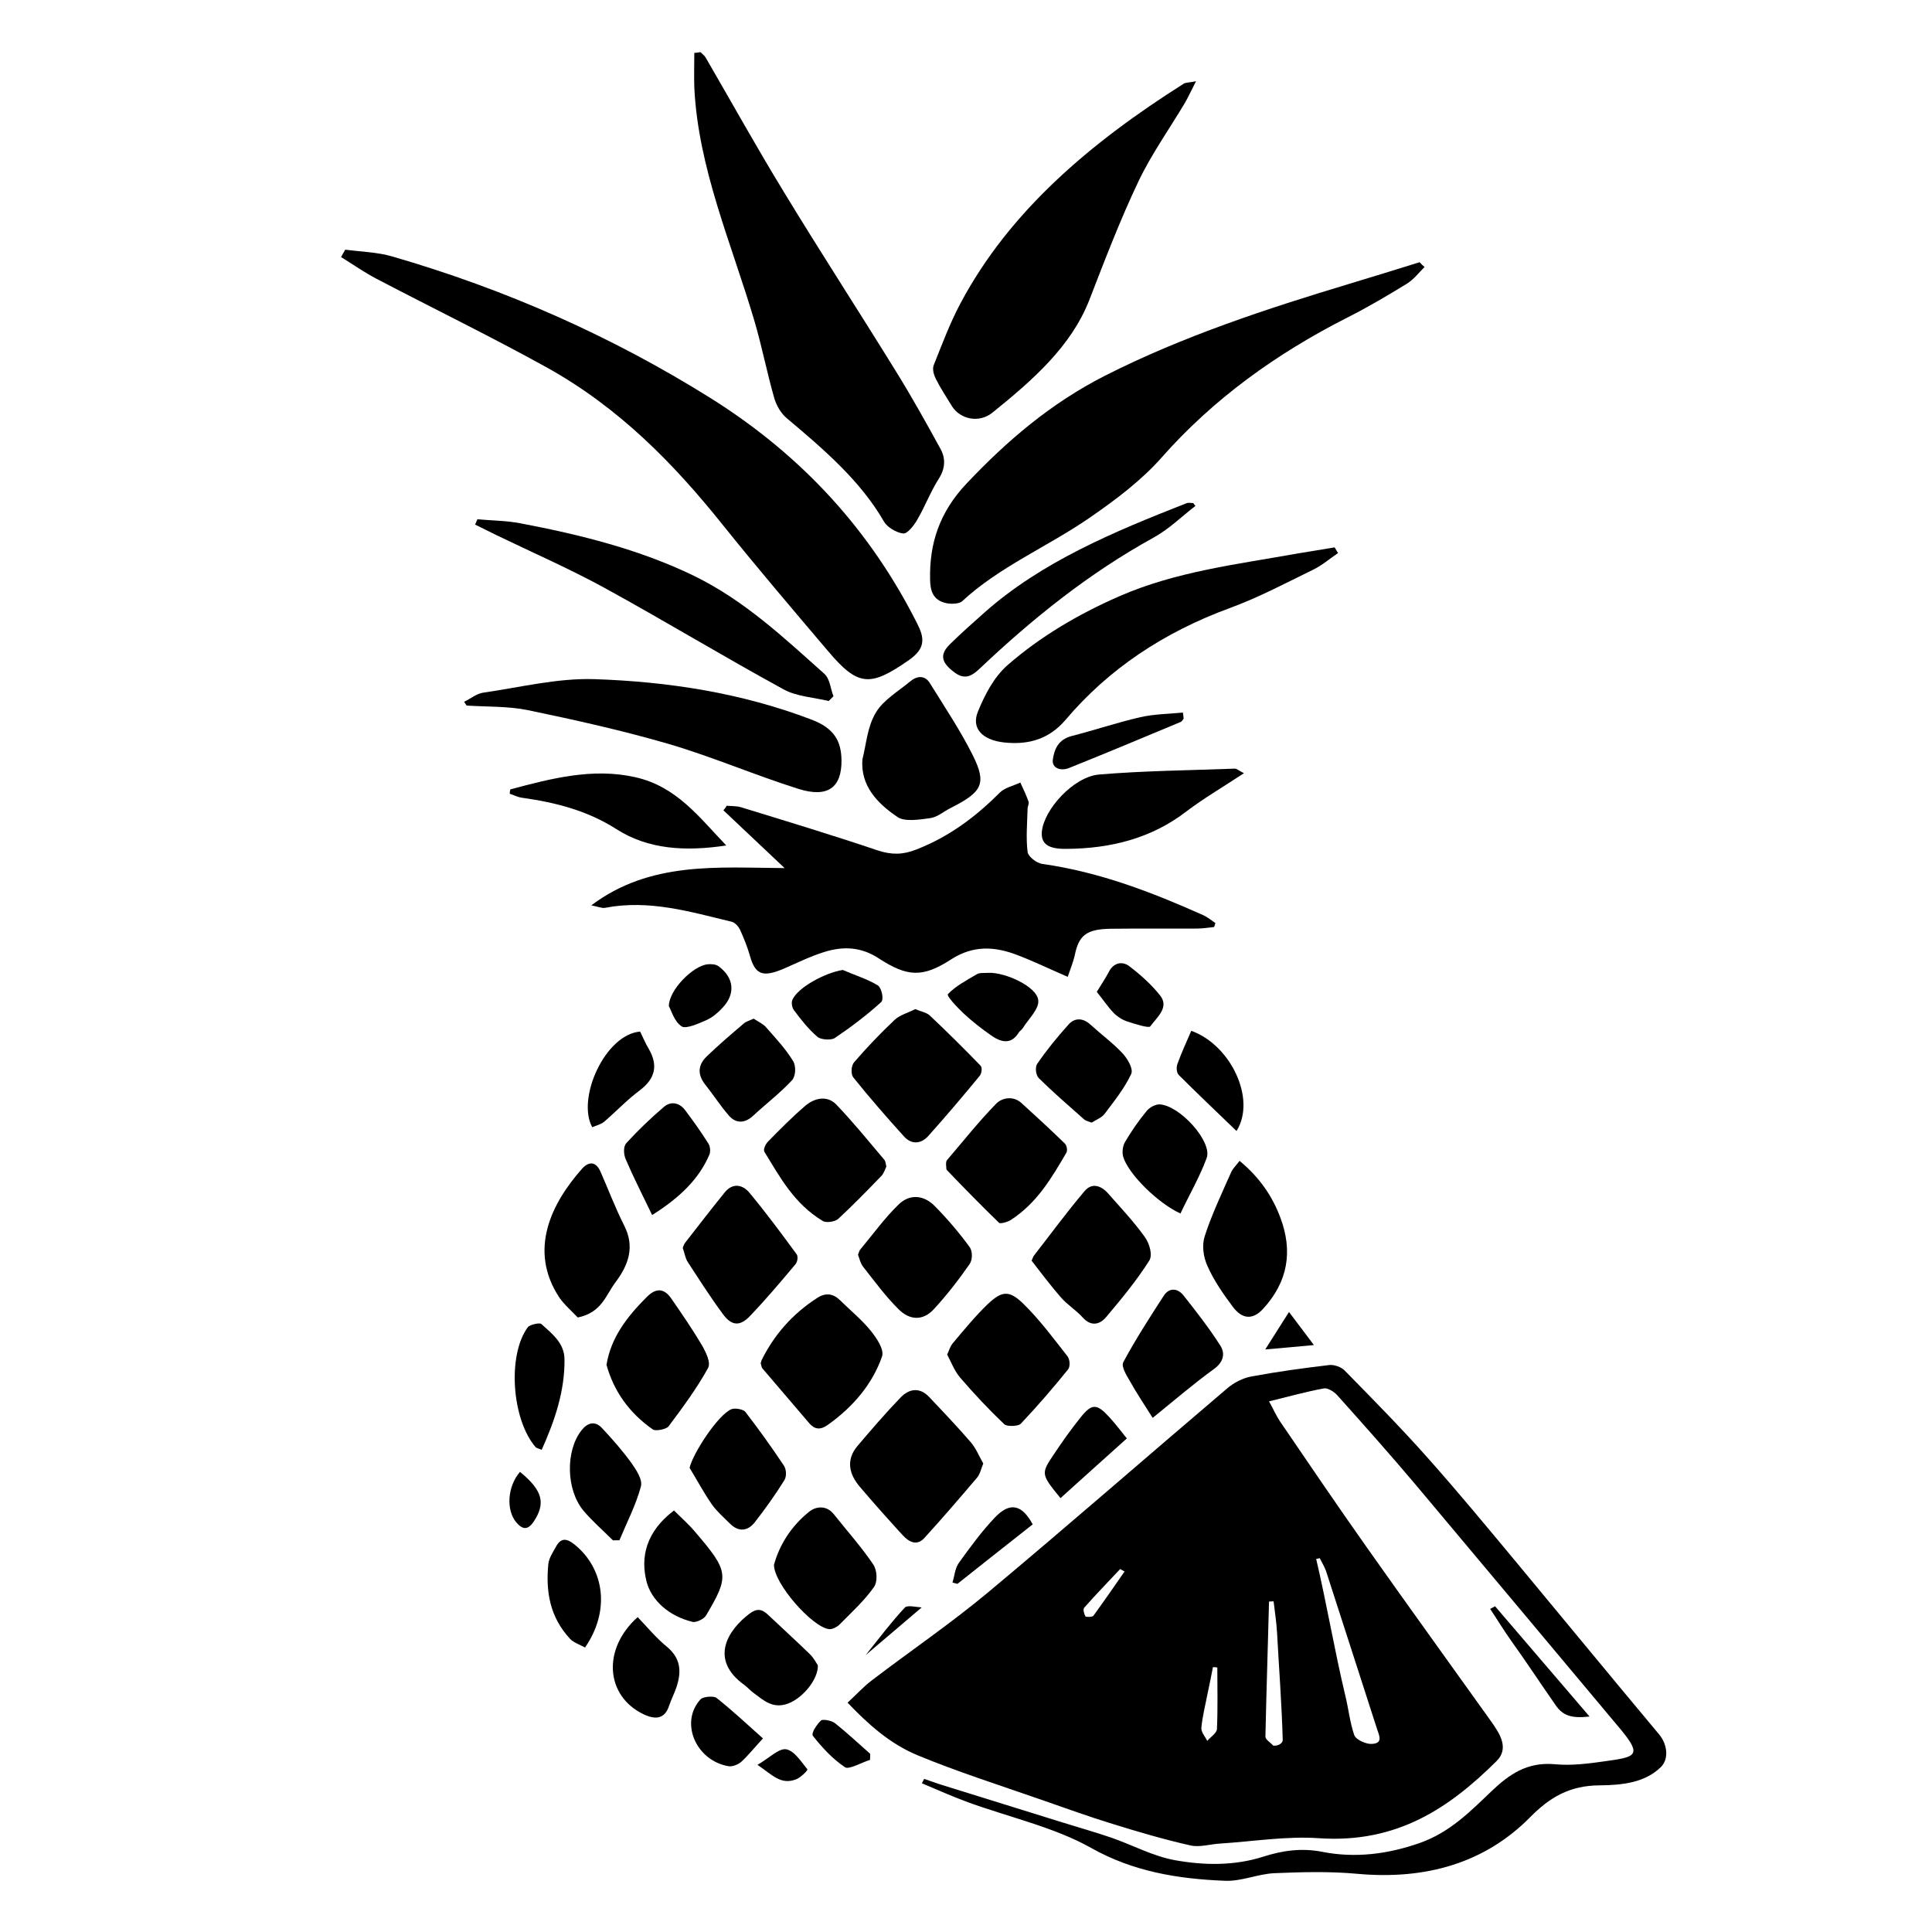 <?xml version="1.0" encoding="UTF-8"?>
<!-- Uploaded to: SVG Repo, www.svgrepo.com, Generator: SVG Repo Mixer Tools -->
<svg fill="#000000" width="800px" height="800px" version="1.1" viewBox="144 144 512 512" xmlns="http://www.w3.org/2000/svg">
 <g>
  <path d="m374.96 589.38c10.277-7.859 21.109-15.215 30.934-23.426 21.363-17.836 42.27-36.125 63.43-54.109 1.664-1.41 4.082-2.672 6.348-3.074 6.801-1.258 13.703-2.215 20.605-3.023 1.309-0.152 3.223 0.555 4.082 1.461 7.508 7.656 15.062 15.316 22.117 23.277 8.062 9.07 15.77 18.391 23.477 27.66 12.594 15.164 25.09 30.379 37.734 45.492 2.066 2.469 2.719 6.348 0.504 8.613-4.133 4.082-9.977 4.836-16.324 4.887-7.961 0.051-13.199 3.223-18.289 8.363-11.941 12.141-27.609 16.777-46.047 15.062-7.203-0.656-14.559-0.453-21.816-0.152-4.383 0.203-8.766 2.215-13.098 2.016-12.496-0.504-24.285-2.418-35.469-8.715-9.773-5.492-21.664-8.113-32.598-12.09-4.133-1.512-8.16-3.324-12.242-5.039 0.203-0.402 0.402-0.805 0.605-1.16 1.309 0.453 2.621 0.906 3.93 1.359 10.832 3.375 21.664 6.75 32.547 10.125 4.332 1.359 8.664 2.57 12.949 4.031 5.742 1.965 11.184 4.988 17.129 6.047 7.656 1.359 15.617 1.512 23.328-0.957 5.039-1.613 10.125-2.367 15.719-1.258 8.766 1.715 17.434 0.555 25.746-2.367 8.012-2.82 13.453-8.414 19.043-13.754 4.535-4.281 9.27-7.809 16.828-7.106 4.231 0.402 8.664-0.152 12.898-0.754 8.363-1.16 10.328-1.41 4.484-8.465-0.25-0.301-0.504-0.605-0.805-0.957-17.785-21.211-35.52-42.473-53.352-63.68-6.852-8.113-13.906-16.07-21.008-23.98-0.805-0.906-2.519-1.965-3.527-1.762-4.684 0.855-9.32 2.168-14.508 3.426 1.211 2.215 1.914 3.828 2.922 5.34 7.559 11.082 15.113 22.219 22.871 33.199 10.934 15.516 22.117 30.934 33.152 46.402 2.316 3.273 4.684 7.055 1.359 10.379-12.395 12.293-26.25 21.867-47.055 20.453-8.613-0.605-17.434 0.855-26.148 1.41-2.672 0.152-5.492 1.059-7.91 0.504-6.953-1.562-13.805-3.578-20.605-5.691-6.246-1.914-12.395-4.133-18.59-6.297-11.082-3.879-22.371-7.457-33.102-11.891-7.406-3.074-13.148-8.262-18.59-13.957 2.457-2.266 4.223-4.231 6.34-5.844zm125.55 3.93c0.855 3.477 1.211 7.055 2.367 10.48 0.453 1.309 3.223 2.418 4.484 2.367 3.324-0.051 2.117-2.266 1.562-3.981-4.535-13.957-8.969-27.91-13.504-41.816-0.402-1.16-1.109-2.266-1.664-3.426-0.301 0.051-0.656 0.152-0.957 0.203 2.773 11.789 4.891 24.383 7.711 36.172zm-21.16 10.934c0 0.754 1.359 1.562 2.066 2.367 1.461 0.152 2.57-0.754 2.519-1.512-0.25-9.27-1.008-19.297-1.512-28.566-0.152-2.719-0.605-5.441-0.906-8.16-0.402 0-0.805 0.051-1.211 0.051-0.301 11.941-0.703 23.879-0.957 35.82zm-15.266-11.738c-0.605 3.125-1.41 6.246-1.715 9.371-0.102 1.109 1.008 2.316 1.562 3.477 0.906-1.059 2.519-2.066 2.57-3.125 0.25-5.441 0.102-10.883 0.102-16.324-0.402-0.051-0.754-0.102-1.16-0.102-0.402 2.219-0.906 4.488-1.359 6.703zm-32.746-22.469c-0.402 0.453-0.051 1.613 0.301 2.316 0.102 0.203 1.863 0.203 2.117-0.152 2.82-3.879 5.543-7.809 8.262-11.738-0.402-0.203-0.805-0.453-1.16-0.656-3.172 3.379-6.445 6.754-9.52 10.23z"/>
  <path d="m335.71 358.74c5.441 5.141 10.934 10.328 16.223 15.316-17.582-0.102-35.57-1.914-51.238 9.875 1.863 0.352 2.82 0.805 3.629 0.656 11.738-2.266 22.621 1.059 33.555 3.68 0.906 0.203 1.812 1.258 2.215 2.066 1.008 2.266 1.965 4.535 2.621 6.902 1.41 5.039 3.375 5.844 8.867 3.527 3.629-1.562 7.152-3.324 10.883-4.484 4.988-1.562 9.723-1.359 14.359 1.664 7.656 4.988 11.688 5.188 19.246 0.301 5.945-3.828 11.637-3.426 17.633-1.109 4.332 1.664 8.516 3.68 13.25 5.742 0.707-2.117 1.461-3.879 1.863-5.691 1.059-5.289 3.074-6.953 9.473-7.055 7.609-0.102 15.266 0 22.871-0.051 1.512 0 3.074-0.25 4.586-0.402 0.102-0.352 0.25-0.707 0.352-1.059-1.059-0.707-2.016-1.512-3.176-2.066-13.551-6.047-27.406-11.438-42.672-13.602-1.562-0.203-3.777-1.965-3.93-3.176-0.453-3.777-0.102-7.609 0-11.438 0-0.656 0.453-1.359 0.25-1.914-0.605-1.715-1.41-3.375-2.168-5.039-1.812 0.855-4.133 1.359-5.391 2.621-6.297 6.297-13.301 11.688-22.27 15.164-3.477 1.359-6.449 1.41-10.125 0.203-11.941-4.031-24.082-7.707-36.223-11.438-1.16-0.352-2.57-0.301-3.828-0.402-0.25 0.5-0.551 0.852-0.855 1.207z"/>
  <path d="m234.39 212.13c3.125 1.914 6.098 4.031 9.371 5.742 15.012 7.859 30.328 15.316 45.09 23.477 19.398 10.781 33.906 25.746 46.906 42.02 8.969 11.184 18.34 22.168 27.66 33.152 8.012 9.473 11.184 9.574 21.512 2.367 4.383-3.074 4.082-5.793 2.168-9.574-12.191-24.234-30.027-44.336-55.016-59.953-25.895-16.172-53.855-28.617-84.086-37.383-3.93-1.16-8.312-1.258-12.496-1.812-0.402 0.652-0.754 1.309-1.109 1.965z"/>
  <path d="m520.21 213.49c-6.047 1.863-12.09 3.777-18.188 5.594-22.418 6.75-44.637 14.055-65.191 24.484-14.461 7.356-26.047 17.332-36.625 28.516-7.305 7.707-9.926 16.02-9.723 25.492 0.051 2.769 0.605 5.543 4.434 6.297 1.258 0.25 3.273 0.152 4.031-0.504 9.773-9.117 22.723-14.508 33.754-22.117 6.953-4.785 13.906-10.027 19.246-16.121 13.551-15.316 30.129-27.355 49.223-37.031 5.391-2.719 10.578-5.793 15.668-8.918 1.863-1.16 3.176-2.922 4.684-4.434-0.457-0.352-0.91-0.805-1.312-1.258z"/>
  <path d="m328 158.02c0 3.023-0.102 6.098 0 9.117 1.008 21.512 9.926 41.516 15.973 62.07 1.965 6.699 3.273 13.504 5.188 20.203 0.555 1.965 1.762 4.133 3.426 5.492 9.824 8.262 19.496 16.574 25.695 27.355 0.855 1.461 3.273 2.922 5.09 3.125 1.109 0.102 2.871-2.168 3.727-3.68 2.066-3.527 3.477-7.356 5.691-10.832 1.715-2.719 1.863-5.34 0.453-7.91-3.777-6.902-7.656-13.855-11.84-20.605-9.773-15.82-19.949-31.488-29.625-47.41-7.203-11.789-13.855-23.781-20.758-35.668-0.301-0.555-0.906-0.957-1.359-1.461-0.5 0.102-1.105 0.152-1.66 0.203z"/>
  <path d="m460.96 165.53c-1.715 0.352-2.672 0.301-3.273 0.656-24.688 15.617-46.148 33.754-59.148 58.191-2.82 5.289-4.887 10.883-7.106 16.426-0.402 1.059 0.051 2.57 0.605 3.68 1.258 2.469 2.769 4.785 4.231 7.152 2.215 3.527 7.203 4.535 10.68 1.762 10.68-8.613 20.906-17.531 25.746-29.926 4.082-10.531 8.113-21.109 13-31.387 3.426-7.203 8.211-13.906 12.344-20.859 0.957-1.668 1.711-3.379 2.922-5.695z"/>
  <path d="m497.69 289.06c-3.273 0.555-6.5 1.059-9.773 1.613-16.02 2.871-32.242 4.785-47.156 11.285-11.082 4.836-21.109 10.781-29.727 18.289-3.68 3.223-6.047 7.91-7.859 12.293-1.863 4.535 1.211 7.559 6.852 8.211 6.801 0.754 12.141-1.059 16.324-5.945 11.336-13.402 25.945-23.227 43.73-29.727 7.656-2.82 14.812-6.648 22.066-10.176 2.316-1.16 4.281-2.871 6.449-4.332-0.301-0.504-0.605-1.008-0.906-1.512z"/>
  <path d="m267.65 330.98c5.441 0.352 11.035 0.152 16.223 1.211 12.645 2.621 25.242 5.441 37.535 9.02 11.586 3.426 22.621 8.211 34.16 11.84 7.809 2.469 11.488-0.352 11.438-7.508-0.051-5.09-1.863-8.566-8.062-10.883-18.391-7.004-37.734-10.027-57.484-10.68-9.723-0.301-19.598 2.168-29.371 3.578-1.812 0.25-3.375 1.613-5.09 2.418 0.25 0.348 0.449 0.703 0.652 1.004z"/>
  <path d="m269.91 283.02c1.812 0.906 3.629 1.812 5.492 2.719 9.574 4.637 19.398 8.918 28.617 13.957 16.02 8.766 31.59 18.238 47.66 27.004 3.375 1.863 7.91 2.117 11.941 3.074 0.402-0.402 0.855-0.855 1.258-1.258-0.805-2.016-0.906-4.637-2.469-5.996-10.68-9.523-21.16-19.445-34.66-25.996-14.258-6.902-29.977-10.832-45.898-13.855-3.68-0.707-7.559-0.707-11.336-1.059-0.203 0.453-0.402 0.906-0.605 1.41z"/>
  <path d="m404.58 531.84c-1.059-1.812-1.863-3.93-3.324-5.644-3.527-4.082-7.305-8.062-11.035-11.992-2.519-2.672-5.34-2.168-7.559 0.152-3.981 4.133-7.707 8.465-11.387 12.797-3.125 3.68-2.316 7.457 0.605 10.883 3.68 4.332 7.457 8.566 11.336 12.797 1.562 1.715 3.727 3.023 5.793 0.707 4.734-5.188 9.32-10.531 13.855-15.871 0.91-1.055 1.113-2.367 1.715-3.828z"/>
  <path d="m372.54 345.29c-0.504 6.902 3.879 11.586 9.371 15.266 1.863 1.258 5.793 0.656 8.664 0.25 1.914-0.301 3.527-1.762 5.34-2.672 8.414-4.231 9.621-6.449 5.894-13.957-3.273-6.551-7.457-12.797-11.387-19.145-1.309-2.117-3.375-1.965-5.141-0.504-3.223 2.672-7.254 5.039-9.168 8.312-2.262 3.734-2.516 8.266-3.574 12.449z"/>
  <path d="m386.55 411.43c-1.863 0.957-4.133 1.562-5.492 2.871-3.777 3.578-7.406 7.356-10.73 11.234-0.754 0.906-0.906 3.074-0.203 3.981 4.281 5.34 8.816 10.531 13.453 15.668 2.016 2.215 4.535 1.965 6.398-0.102 4.684-5.238 9.219-10.578 13.652-15.973 0.555-0.656 0.707-2.168 0.25-2.672-4.332-4.484-8.816-8.918-13.402-13.25-0.801-0.848-2.262-1.051-3.926-1.758z"/>
  <path d="m345.59 505.29c0.152 0.402 0.152 1.008 0.504 1.41 4.133 4.836 8.262 9.672 12.395 14.508 1.41 1.613 2.922 1.812 4.887 0.402 6.801-4.836 11.84-10.883 14.359-18.086 0.656-1.863-1.359-4.836-2.973-6.852-2.367-2.922-5.441-5.441-8.211-8.16-1.762-1.715-3.727-1.965-5.894-0.605-6.75 4.332-11.539 9.926-14.812 16.523-0.102 0.258-0.152 0.508-0.254 0.859z"/>
  <path d="m395.01 502.98c1.109 2.066 1.914 4.332 3.477 6.144 3.68 4.281 7.559 8.414 11.688 12.344 0.656 0.605 3.68 0.555 4.332-0.152 4.383-4.637 8.566-9.473 12.543-14.41 0.605-0.754 0.504-2.621-0.152-3.477-3.727-4.734-7.305-9.621-11.688-13.906-3.777-3.68-5.691-3.477-9.523 0.152-3.324 3.223-6.246 6.801-9.219 10.328-0.703 0.859-0.953 1.918-1.457 2.977z"/>
  <path d="m473.66 348.91c-1.461-0.754-1.965-1.258-2.469-1.211-11.992 0.453-24.031 0.555-35.973 1.562-6.75 0.605-14.559 9.27-15.113 15.113-0.301 3.273 1.715 4.637 6.398 4.586 11.992-0.051 22.723-2.871 31.84-9.875 4.637-3.527 9.824-6.551 15.316-10.176z"/>
  <path d="m417.38 478.09c2.418 3.074 4.938 6.5 7.758 9.723 1.715 1.965 4.082 3.426 5.793 5.34 2.266 2.519 4.586 1.812 6.195-0.102 4.082-4.836 8.113-9.723 11.438-14.965 0.957-1.512 0.051-4.535-1.16-6.246-2.871-4.031-6.398-7.758-9.723-11.539-1.812-2.066-4.281-3.023-6.297-0.605-4.684 5.543-8.969 11.387-13.402 17.078-0.148 0.156-0.199 0.461-0.602 1.316z"/>
  <path d="m324.93 474.71c0.504 1.359 0.656 2.719 1.359 3.777 3.023 4.637 5.996 9.32 9.32 13.805 2.316 3.125 4.535 3.273 7.254 0.352 4.18-4.383 8.062-8.969 11.941-13.602 0.555-0.656 0.754-2.066 0.301-2.672-4.031-5.492-8.062-10.934-12.445-16.223-1.715-2.117-4.383-2.871-6.602-0.152-3.578 4.434-7.055 8.918-10.531 13.402-0.293 0.402-0.445 0.906-0.598 1.312z"/>
  <path d="m304.73 505.7c1.863 6.75 5.844 12.645 12.293 17.129 0.707 0.504 3.527-0.051 4.133-0.805 3.777-5.039 7.508-10.078 10.48-15.469 0.805-1.461-0.555-4.18-1.613-6.047-2.469-4.18-5.289-8.262-8.062-12.293-1.863-2.769-4.031-3.074-6.602-0.453-5.137 5.141-9.469 10.68-10.629 17.938z"/>
  <path d="m378.89 453.15c-0.203-0.805-0.203-1.41-0.504-1.762-4.18-4.938-8.262-9.977-12.746-14.66-2.418-2.519-5.793-1.762-8.211 0.301-3.477 2.973-6.699 6.246-9.875 9.473-0.707 0.707-1.359 2.168-0.957 2.769 4.133 6.75 7.91 13.805 15.516 18.34 0.855 0.504 3.273 0.152 4.031-0.605 3.981-3.68 7.707-7.508 11.438-11.387 0.703-0.707 0.953-1.766 1.309-2.469z"/>
  <path d="m394.71 452.65c0.102 0.656 0 1.16 0.203 1.41 4.535 4.734 9.117 9.422 13.855 14.008 0.301 0.301 2.215-0.203 3.023-0.707 7.106-4.586 10.934-11.285 14.812-17.887 0.352-0.605 0.102-1.914-0.402-2.418-3.727-3.629-7.609-7.203-11.488-10.73-2.266-2.066-5.289-1.359-6.75 0.203-4.637 4.734-8.715 9.926-13 14.914-0.305 0.348-0.203 0.953-0.254 1.207z"/>
  <path d="m371.38 476.53c0.402 1.008 0.605 2.215 1.359 3.176 2.973 3.777 5.844 7.707 9.32 11.184 3.074 3.125 6.602 3.125 9.422 0.051 3.477-3.777 6.602-7.809 9.473-11.941 0.805-1.16 0.805-3.426 0-4.535-2.769-3.777-5.844-7.406-9.219-10.832-2.973-3.023-6.75-3.273-9.672-0.352-3.727 3.629-6.699 7.809-10.027 11.789-0.305 0.301-0.406 0.855-0.656 1.461z"/>
  <path d="m297.12 493.15c6.348-1.309 7.406-5.894 9.977-9.32 3.578-4.734 5.141-9.523 2.316-15.062-2.367-4.684-4.18-9.523-6.297-14.309-1.109-2.519-2.973-2.871-4.887-0.707-7.961 8.969-14.359 21.461-5.996 34.109 1.359 1.965 3.273 3.578 4.887 5.289z"/>
  <path d="m472.5 451.64c-1.008 1.309-1.812 2.066-2.215 2.973-2.469 5.594-5.141 11.184-7.004 16.93-0.805 2.418-0.402 5.543 0.707 7.961 1.664 3.777 4.133 7.356 6.699 10.781 2.469 3.324 5.289 3.578 8.012 0.605 6.699-7.254 7.91-15.367 4.637-24.133-2.121-5.699-5.445-10.637-10.836-15.117z"/>
  <path d="m460.2 277.32c-0.555 0-1.211-0.152-1.664 0-19.398 7.609-38.492 15.566-53.656 29.02-3.125 2.769-6.246 5.543-9.168 8.414-2.769 2.769-2.266 4.836 1.258 7.457 2.871 2.168 4.836 0.707 6.75-1.109 13.805-13.047 28.617-25.039 45.949-34.613 4.133-2.266 7.457-5.594 11.133-8.414-0.148-0.199-0.348-0.449-0.602-0.754z"/>
  <path d="m349.11 558.7c0 4.988 10.027 16.375 14.508 17.027 0.855 0.152 2.215-0.555 2.871-1.211 3.176-3.223 6.602-6.348 9.117-9.926 1.008-1.461 0.855-4.383-0.152-5.945-3.125-4.637-6.953-8.918-10.48-13.352-1.914-2.418-4.684-2.168-6.551-0.656-4.981 3.984-7.953 9.074-9.312 14.062z"/>
  <path d="m336.47 368.06c-7.203-7.508-13.148-15.617-24.082-18.086-11.336-2.57-22.371 0.352-33.152 3.223-0.102 0.402-0.148 0.754-0.148 1.156 1.109 0.352 2.117 0.906 3.273 1.059 9.02 1.258 17.434 3.477 24.988 8.312 8.363 5.344 18.086 5.996 29.121 4.336z"/>
  <path d="m449.47 519.75c5.844-4.734 10.832-9.02 16.172-12.898 2.672-1.914 3.074-4.18 1.762-6.246-2.922-4.586-6.297-8.918-9.723-13.25-1.562-2.016-3.828-2.215-5.289 0.051-3.727 5.742-7.457 11.539-10.68 17.531-0.656 1.16 0.754 3.375 1.613 4.887 1.863 3.324 3.977 6.5 6.144 9.926z"/>
  <path d="m326.75 533c1.965 3.223 3.727 6.551 5.894 9.672 1.309 1.863 3.125 3.426 4.785 5.09 2.367 2.367 4.785 1.965 6.602-0.352 2.82-3.629 5.492-7.356 7.859-11.184 0.605-1.008 0.504-2.82-0.152-3.828-3.223-4.836-6.648-9.621-10.227-14.258-0.504-0.656-2.719-1.059-3.629-0.707-3.578 1.41-10.328 11.84-11.133 15.566z"/>
  <path d="m343.72 413.95c-1.008 0.504-1.914 0.707-2.519 1.211-3.375 2.871-6.75 5.742-9.926 8.816-2.316 2.215-2.469 4.785-0.453 7.356 2.168 2.719 4.031 5.644 6.297 8.262 1.812 2.117 4.133 2.215 6.398 0.152 3.426-3.176 7.254-6.098 10.379-9.473 1.008-1.16 1.109-3.777 0.25-5.141-1.914-3.125-4.535-5.945-7.055-8.816-0.801-0.957-2.16-1.559-3.371-2.367z"/>
  <path d="m433.3 441.51c1.16-0.754 2.672-1.309 3.426-2.316 2.57-3.426 5.289-6.801 7.055-10.578 0.605-1.359-0.906-3.93-2.215-5.391-2.57-2.769-5.793-5.141-8.664-7.758-2.016-1.812-4.18-1.715-5.742 0.051-2.973 3.324-5.793 6.75-8.262 10.379-0.656 0.906-0.402 3.023 0.402 3.828 3.777 3.727 7.859 7.254 11.84 10.781 0.445 0.5 1.254 0.652 2.16 1.004z"/>
  <path d="m456.83 465.59c2.418-5.09 5.141-9.773 6.953-14.711 1.562-4.332-7.106-13.906-12.445-14.207-1.16-0.051-2.769 0.855-3.477 1.762-2.117 2.57-4.031 5.34-5.691 8.16-0.656 1.109-0.855 2.769-0.504 3.981 1.359 4.539 9.168 12.297 15.164 15.016z"/>
  <path d="m316.82 466c7.203-4.535 12.344-9.422 15.164-15.973 0.352-0.855 0.25-2.168-0.25-2.973-1.914-3.023-3.981-5.945-6.144-8.816-1.41-1.914-3.68-2.57-5.644-0.906-3.527 3.023-6.902 6.246-9.977 9.621-0.805 0.906-0.707 2.871-0.203 4.133 2.066 4.84 4.484 9.574 7.055 14.914z"/>
  <path d="m322.61 544.29c-7.457 5.644-8.918 12.445-7.254 18.895 1.258 4.836 5.844 9.117 12.191 10.629 0.957 0.25 3.074-0.805 3.578-1.715 6.195-10.531 6.144-11.586-3.074-22.32-1.512-1.809-3.426-3.473-5.441-5.488z"/>
  <path d="m360.75 585.35c-0.402-0.605-1.059-1.914-2.066-2.922-3.68-3.578-7.457-7.004-11.184-10.531-1.613-1.512-2.922-1.715-4.887-0.25-5.793 4.383-10.68 12.141-1.41 18.844 0.906 0.656 1.613 1.512 2.519 2.168 2.672 1.965 5.141 4.383 9.32 2.719 3.629-1.414 7.758-6.199 7.707-10.027z"/>
  <path d="m308.15 552.2c1.965-4.734 4.383-9.371 5.691-14.258 0.504-1.812-1.211-4.383-2.519-6.246-2.316-3.223-5.039-6.297-7.809-9.27-1.965-2.066-3.93-1.258-5.391 0.605-4.281 5.391-4.133 15.77 0.504 21.312 2.316 2.769 5.188 5.238 7.809 7.859 0.559-0.004 1.113-0.004 1.715-0.004z"/>
  <path d="m312.99 572.55c-9.523 8.516-8.465 20.957 1.562 25.746 3.273 1.562 5.644 1.16 6.75-2.215 0.605-1.812 1.562-3.578 2.117-5.441 1.16-3.777 0.957-7.203-2.672-10.227-2.871-2.324-5.191-5.195-7.758-7.863z"/>
  <path d="m287.55 528.22c3.578-7.961 6.144-15.719 6.047-24.031-0.051-4.231-3.223-6.699-6.144-9.32-0.402-0.402-3.023 0.152-3.578 0.855-5.492 7.457-4.231 24.586 2.117 31.84 0.25 0.203 0.754 0.305 1.559 0.656z"/>
  <path d="m367.35 401.05c-4.637 0.707-11.941 4.637-13.352 7.91-0.352 0.805-0.102 2.117 0.453 2.82 1.863 2.469 3.777 4.938 6.195 7.004 0.855 0.754 3.629 0.957 4.586 0.301 4.332-2.922 8.516-6.098 12.293-9.523 0.754-0.707 0.152-3.727-0.906-4.434-2.82-1.707-6.144-2.715-9.27-4.078z"/>
  <path d="m299.04 580.61c6.648-9.621 5.238-20.707-2.672-27.207-2.215-1.812-3.727-1.914-5.039 0.504-0.805 1.461-1.863 3.023-2.016 4.586-0.707 7.152 0.352 14.008 5.742 19.801 0.91 1.008 2.523 1.512 3.984 2.316z"/>
  <path d="m405.99 401.81c-1.059 0.102-2.316-0.102-3.074 0.352-2.769 1.613-5.691 3.176-7.707 5.289-0.453 0.453 2.469 3.527 4.18 5.141 2.215 2.066 4.684 3.981 7.254 5.793 2.57 1.812 5.289 2.57 7.305-0.707 0.25-0.453 0.855-0.754 1.109-1.211 1.512-2.469 4.434-5.141 4.082-7.457-0.402-3.57-8.715-7.352-13.148-7.199z"/>
  <path d="m425.04 541.02c5.844-5.289 11.488-10.328 17.582-15.82-1.211-1.512-2.82-3.629-4.637-5.644-3.324-3.629-4.637-3.629-7.559 0-2.519 3.125-4.836 6.398-7.055 9.723-3.574 5.293-3.523 5.344 1.668 11.742z"/>
  <path d="m313.64 417.38c-9.27 0.754-16.879 17.684-12.695 25.34 1.059-0.453 2.367-0.754 3.176-1.461 3.176-2.719 5.996-5.742 9.371-8.262 4.231-3.176 4.887-6.699 2.519-10.883-0.91-1.508-1.613-3.172-2.371-4.734z"/>
  <path d="m471.69 443.73c5.34-8.516-1.613-22.871-11.992-26.551-1.258 2.922-2.621 5.844-3.68 8.816-0.301 0.855-0.25 2.316 0.402 2.922 4.84 4.836 9.828 9.57 15.27 14.812z"/>
  <path d="m346.19 604.7c-4.231-3.777-8.113-7.406-12.293-10.73-0.754-0.605-3.578-0.352-4.231 0.352-5.594 6.047-1.309 16.223 7.356 17.734 1.059 0.203 2.621-0.453 3.426-1.16 1.812-1.66 3.324-3.574 5.742-6.195z"/>
  <path d="m457.48 332.84c-3.777 0.352-7.609 0.402-11.234 1.211-6.144 1.41-12.09 3.426-18.188 4.988-3.727 0.957-4.637 3.629-5.039 6.195-0.352 2.316 2.016 3.176 4.231 2.316 9.926-3.981 19.801-8.113 29.676-12.242 0.352-0.152 0.504-0.555 0.754-0.855-0.051-0.555-0.102-1.059-0.199-1.613z"/>
  <path d="m321.25 410.63c0.754 1.359 1.461 4.133 3.426 5.391 1.109 0.707 4.484-0.754 6.602-1.715 1.664-0.754 3.074-2.016 4.231-3.273 3.477-3.68 3.023-7.961-1.109-10.984-0.656-0.504-1.914-0.605-2.871-0.504-3.879 0.406-10.227 6.754-10.277 11.086z"/>
  <path d="m434.66 406.85c1.512 1.863 2.82 3.828 4.434 5.543 0.906 0.957 2.215 1.812 3.527 2.266 2.066 0.707 5.844 1.863 6.195 1.359 1.762-2.418 5.141-5.039 2.621-8.211-2.266-2.871-5.141-5.441-8.16-7.758-1.863-1.41-4.133-0.906-5.34 1.359-0.859 1.66-1.969 3.324-3.277 5.441z"/>
  <path d="m397.73 563.74c6.648-5.289 13.301-10.531 19.949-15.77-2.871-5.289-6.047-5.996-10.027-1.812-3.527 3.727-6.551 7.859-9.523 11.992-1.059 1.461-1.16 3.477-1.715 5.238 0.461 0.098 0.863 0.25 1.316 0.352z"/>
  <path d="m565.25 598.9c-8.613-10.078-16.828-19.648-25.039-29.223-0.453 0.25-0.855 0.453-1.309 0.707 1.965 2.922 3.777 5.945 5.844 8.816 3.828 5.34 7.809 11.387 11.539 16.727 1.863 2.672 4.078 3.527 8.965 2.973z"/>
  <path d="m374.61 608.78c-3.074-2.719-6.098-5.543-9.32-8.113-0.855-0.707-3.324-1.16-3.727-0.707-1.16 1.109-2.672 3.375-2.117 4.082 2.418 3.074 5.188 6.098 8.516 8.312 1.008 0.656 4.332-1.258 6.602-1.965 0.047-0.551 0.047-1.055 0.047-1.609z"/>
  <path d="m281.8 534.06c-3.375 3.93-3.68 10.125-1.008 13.352 1.715 2.016 3.074 2.117 4.637-0.152 3.223-4.887 2.418-8.262-3.629-13.199z"/>
  <path d="m344.73 611.7c3.93 2.621 6.144 5.441 10.277 3.828 1.258-0.504 3.125-2.418 2.973-2.621-1.664-2.016-3.426-4.938-5.691-5.34-1.965-0.25-4.535 2.418-7.559 4.133z"/>
  <path d="m388.26 569.98c-1.211-0.051-3.777-0.656-4.434 0-3.629 3.879-6.75 8.062-10.43 12.645 5.191-4.434 9.828-8.312 14.863-12.645z"/>
  <path d="m485.6 491.69c-2.519 3.981-4.18 6.602-6.297 9.926 4.586-0.402 8.16-0.707 12.898-1.16-2.121-2.82-3.984-5.289-6.602-8.766z"/>
 </g>
</svg>